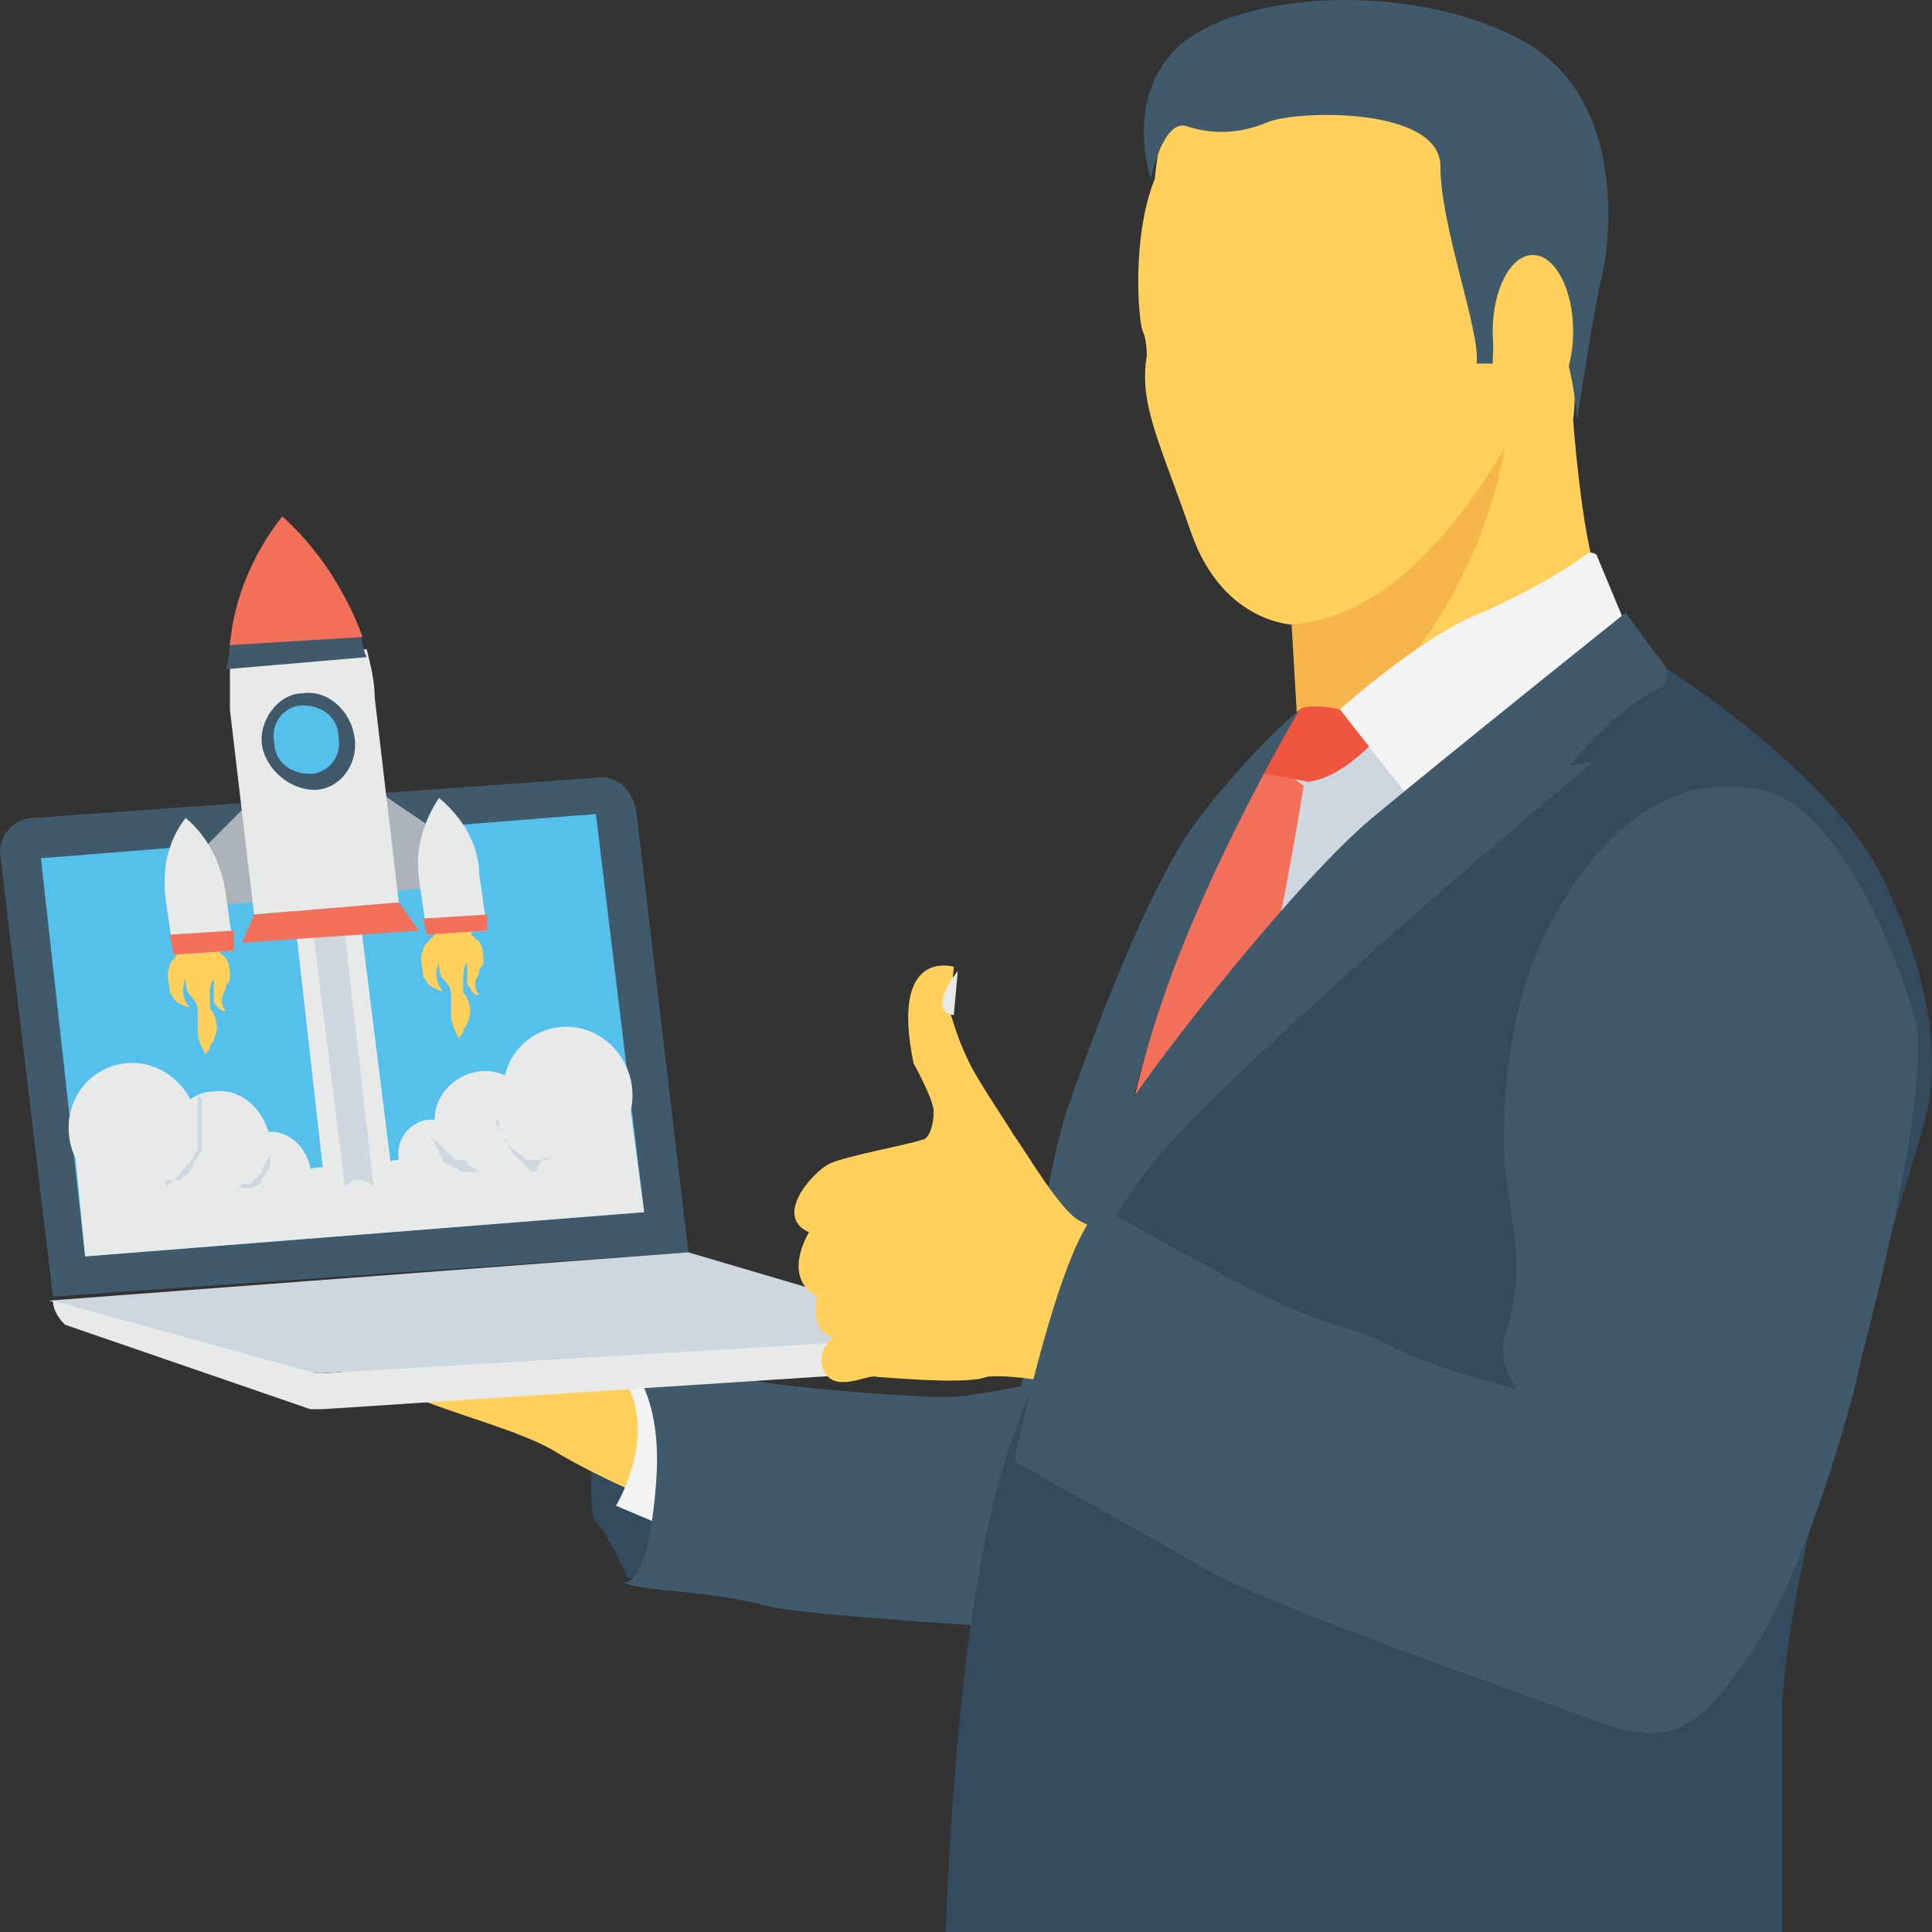 <svg xmlns="http://www.w3.org/2000/svg" xmlns:xlink="http://www.w3.org/1999/xlink" id="Capa_1" x="0px" y="0px" viewBox="0 0 512.431 512.431" style="enable-background:new 0 0 512.431 512.431;" xml:space="preserve">
<rect x="0" y="0" width="512.431" height="512.431" fill="#333333" stroke="none"/>
<path style="fill:#415A6B;" d="M168.713,214.831l13.867,117.333L14.047,343.898L0.18,227.631c-1.067-5.333,3.2-10.667,8.533-10.667  l149.333-10.667C163.38,205.231,167.647,209.498,168.713,214.831z"></path>
<polygon style="fill:#55C0EB;" points="22.58,333.231 10.847,227.631 158.047,215.898 170.847,321.498 "></polygon>
<g>
	<path style="fill:#E8EAE9;" d="M133.513,291.631c-1.067-9.6,5.333-18.133,14.933-19.2c9.6-1.067,18.133,6.4,19.2,16   c1.067,9.6-5.333,18.133-14.933,19.2C143.113,308.698,134.58,302.298,133.513,291.631z"></path>
	<polygon style="fill:#E8EAE9;" points="94.047,318.298 130.313,302.298 166.58,289.498 170.847,321.498 22.58,333.231    19.38,300.164 65.247,308.698  "></polygon>
	<path style="fill:#E8EAE9;" d="M115.38,299.098c-1.067-7.467,4.267-13.867,11.733-14.933c7.467-1.067,13.867,5.333,14.933,12.8   c1.067,7.467-4.267,13.867-11.733,14.933C122.847,311.898,116.447,306.564,115.38,299.098z"></path>
	<path style="fill:#E8EAE9;" d="M105.78,307.631c-1.067-5.333,3.2-10.667,8.533-10.667c5.333,0,10.667,4.267,10.667,9.6   c1.067,5.333-3.2,10.667-8.533,10.667C111.113,317.231,106.847,312.964,105.78,307.631z"></path>
	<path style="fill:#E8EAE9;" d="M98.313,317.231c-1.067-5.333,3.2-9.6,7.467-9.6c5.333,0,9.6,3.2,9.6,8.533   c0,5.333-3.2,9.6-7.467,9.6C103.647,326.831,99.38,322.564,98.313,317.231z"></path>
</g>
<g>
	<path style="fill:#CED6E0;" d="M146.313,307.631c0,0,0,0-1.067,0c0,0,0,0-1.067,0c0,0,0,0-1.067,0c0,0,0,0-1.067,0h-1.067h-1.067   c0,0-1.067,0-1.067-1.067c-1.067,0-1.067-1.067-2.133-1.067c-1.067-1.067-1.067-1.067-2.133-2.133   c-1.067-1.067-1.067-1.067-1.067-2.133s-1.067-2.133-1.067-2.133c0-1.067,0-2.133-1.067-2.133c0-1.067,0-2.133,0-2.133v-1.067   v-1.067v-1.067v-1.067c0,0,0,0,0-1.067c0,0,0,0,0-1.067s0-1.067,0-1.067s0,0,0,1.067c0,0,0,0,0,1.067c0,0,0,0,0,1.067   c0,0,0,1.067,0,2.133v1.067v1.067v1.067v1.067c0,1.067,0,1.067,1.067,2.133c0,1.067,1.067,1.067,1.067,2.133   s1.067,1.067,1.067,2.133c0,1.067,1.067,1.067,1.067,2.133l1.067,1.067c0,0,0,0,1.067,1.067c0,0,0,0,1.067,1.067   c0,0,0,0,1.067,1.067l1.067,1.067c0,0,0,0,1.067,0C144.18,306.564,144.18,306.564,146.313,307.631   C145.247,307.631,146.313,307.631,146.313,307.631z"></path>
	<path style="fill:#CED6E0;" d="M128.18,310.831C128.18,310.831,127.113,310.831,128.18,310.831c-1.067,0-1.067,0-1.067,0   s0,0-1.067,0h-1.067c0,0,0,0-1.067,0c0,0,0,0-1.067,0c-1.067,0-1.067-1.067-2.133-1.067s-1.067-1.067-2.133-1.067   s-1.067-1.067-1.067-1.067c0-1.067-1.067-1.067-1.067-2.133c0-1.067-1.067-1.067-1.067-2.133c0-1.067,0-1.067-1.067-2.133v-1.067   v-1.067v-1.067c0,0,0,0,0-1.067l0,0c0-1.067,0-1.067,0-1.067s0,0,0,1.067l0,0c0,0,0,0,0,1.067v1.067c0,0,0,0,0,1.067   c0,0,0,0,0,1.067c0,0,0,1.067,1.067,1.067l1.067,1.067l1.067,1.067l1.067,1.067l1.067,1.067l1.067,1.067c0,0,0,0,1.067,0   c0,0,0,0,1.067,0c0,0,1.067,0,1.067,1.067l0,0C127.113,310.831,127.113,310.831,128.18,310.831   C127.113,310.831,128.18,310.831,128.18,310.831z"></path>
</g>
<g>
	<path style="fill:#E8EAE9;" d="M52.447,298.031c-1.067-9.6-9.6-17.067-19.2-16c-9.6,1.067-16,9.6-14.933,19.2   c1.067,9.6,9.6,17.067,19.2,16C47.113,316.164,53.513,307.631,52.447,298.031z"></path>
	<path style="fill:#E8EAE9;" d="M71.647,302.298c-1.067-7.467-7.467-13.867-14.933-12.8c-7.467,0-11.733,7.467-11.733,14.933   c1.067,7.467,7.467,12.8,14.933,12.8C67.38,316.164,71.647,309.764,71.647,302.298z"></path>
	<path style="fill:#E8EAE9;" d="M82.313,309.764c-1.067-5.333-5.333-9.6-10.667-9.6s-9.6,5.333-8.533,10.667   c1.067,5.333,5.333,9.6,10.667,9.6S83.38,315.098,82.313,309.764z"></path>
	<path style="fill:#E8EAE9;" d="M92.98,318.298c-1.067-5.333-5.333-9.6-9.6-8.533c-4.267,1.067-9.6,4.267-8.533,9.6   s5.333,9.6,9.6,8.533C89.78,327.898,92.98,323.631,92.98,318.298z"></path>
</g>
<g>
	<path style="fill:#CED6E0;" d="M43.913,315.098L43.913,315.098c1.067-1.067,1.067-1.067,1.067-1.067l0,0l1.067-1.067   c0,0,0,0,1.067-1.067c0,0,0,0,1.067-1.067c0,0,0-1.067,1.067-1.067c0,0,0-1.067,1.067-1.067c0-1.067,1.067-1.067,1.067-2.133   c0-1.067,1.067-1.067,1.067-2.133c0-1.067,0-1.067,0-2.133s0-1.067,0-2.133v-1.067v-1.067v-1.067v-1.067c0-1.067,0-1.067,0-2.133   c0,0,0,0,0-1.067c0,0,0,0,0-1.067c0-1.067,0-1.067,0-1.067s0,0,1.067,1.067c0,0,0,0,0,1.067c0,0,0,0,0,1.067c0,0,0,0,0,1.067v1.067   v1.067v1.067c0,1.067,0,1.067,0,2.133c0,1.067,0,2.133,0,2.133c0,1.067,0,2.133,0,2.133c0,1.067-1.067,2.133-1.067,2.133   c0,1.067-1.067,1.067-1.067,2.133s-1.067,1.067-1.067,2.133c0,0,0,0-1.067,1.067c0,0-1.067,0-1.067,1.067c0,0,0,0-1.067,0   c0,0,0,0-1.067,0c0,0,0,0-1.067,0c0,0,0,0-1.067,0C43.913,315.098,43.913,315.098,43.913,315.098z"></path>
	<path style="fill:#CED6E0;" d="M62.047,316.164L62.047,316.164c1.067,0,1.067-1.067,1.067-1.067l0,0c0,0,1.067,0,1.067-1.067   c0,0,0,0,1.067,0c0,0,0,0,1.067,0l1.067-1.067l1.067-1.067l1.067-1.067c0-1.067,0-1.067,1.067-2.133c0-1.067,0-1.067,1.067-2.133   c0-1.067,0-1.067,0-2.133c0,0,0,0,0-1.067c0,0,0,0,0-1.067v-1.067c0,0,0,0,0-1.067l0,0c0-1.067,0-1.067,0-1.067s0,0,0,1.067l0,0   c0,0,0,0,0,1.067v1.067v1.067v1.067c0,1.067,0,1.067,0,2.133c0,1.067,0,1.067,0,2.133s0,1.067-1.067,2.133   c0,1.067-1.067,1.067-1.067,2.133c0,1.067-1.067,1.067-1.067,1.067l-1.067,1.067c0,0,0,0-1.067,0c0,0,0,0-1.067,0H64.18   c0,0,0,0-1.067,0C63.113,316.164,63.113,316.164,62.047,316.164L62.047,316.164z"></path>
</g>
<polygon style="fill:#E8EAE9;" points="94.047,231.898 76.98,232.964 86.58,318.298 104.713,317.231 "></polygon>
<polygon style="fill:#CED6E0;" points="89.78,232.964 81.247,232.964 91.913,318.298 99.38,317.231 "></polygon>
<g>
	<path style="fill:#FFD15C;" d="M57.78,250.031c0,1.067,0,1.067,0,2.133l1.067,1.067c2.133,1.067,2.133,4.267,2.133,6.4   c0,1.067-1.067,1.067-1.067,2.133s-1.067,2.133-1.067,3.2c0,1.067,0,2.133,1.067,3.2c-1.067,0-1.067,0-2.133-1.067   s-1.067-1.067-1.067-2.133c0-2.133,0-4.267,0-5.333c-1.067,1.067-1.067,3.2-1.067,5.333c0,1.067,0,2.133,0,2.133   c0,1.067,1.067,1.067,1.067,2.133c1.067,2.133,1.067,4.267,0,6.4c0,1.067-1.067,1.067-1.067,2.133s-1.067,1.067-1.067,2.133   c-1.067-2.133-2.133-4.267-2.133-6.4s0-3.2,0-5.333c0-2.133-1.067-3.2-2.133-4.267c-1.067-1.067-1.067-3.2-1.067-4.267   c-1.067,2.133-1.067,5.333,1.067,7.467c-1.067,0-3.2-1.067-4.267-2.133c0-1.067-1.067-1.067-1.067-2.133c0-2.133-1.067-4.267,0-6.4   c0-1.067,1.067-2.133,2.133-3.2c4.267-2.133,5.333-4.267,6.4-7.467c1.067,1.067,2.133,2.133,3.2,3.2"></path>
	<path style="fill:#FFD15C;" d="M124.98,245.764c0,1.067,0,1.067,0,2.133l1.067,1.067c2.133,1.067,2.133,4.267,2.133,6.4   c0,1.067-1.067,1.067-1.067,2.133s-1.067,2.133-1.067,3.2c0,1.067,0,2.133,1.067,3.2c-1.067,0-1.067,0-2.133-1.067   c0-1.067-1.067-1.067-1.067-2.133c0-2.133,0-4.267,0-5.333c-1.067,1.067-1.067,3.2-1.067,5.333c0,1.067,0,2.133,0,2.133   c0,1.067,1.067,1.067,1.067,2.133c1.067,2.133,1.067,4.267,0,6.4c0,1.067-1.067,1.067-1.067,2.133s-1.067,1.067-1.067,2.133   c-1.067-2.133-2.133-4.267-2.133-6.4s0-3.2,0-5.333c0-2.133-1.067-3.2-2.133-4.267c-1.067-1.067-1.067-3.2-1.067-4.267   c-1.067,2.133-1.067,5.333,1.067,7.467c-1.067,0-3.2-1.067-4.267-2.133c0-1.067-1.067-1.067-1.067-2.133c0-2.133-1.067-4.267,0-6.4   c0-1.067,1.067-2.133,2.133-3.2c2.133-2.133,3.2-4.267,3.2-7.467c1.067,1.067,2.133,2.133,3.2,3.2"></path>
</g>
<polygon style="fill:#ADB3BA;" points="75.913,203.098 51.38,227.631 52.447,240.431 80.18,238.298 "></polygon>
<path style="fill:#E8EAE9;" d="M43.913,238.298l2.133,14.933l16-1.067l-2.133-14.933c-1.067-7.467-4.267-14.933-10.667-20.267l0,0  l0,0C44.98,222.298,42.847,229.764,43.913,238.298z"></path>
<polygon style="fill:#F3705A;" points="44.98,247.898 46.047,253.231 62.047,252.164 62.047,246.831 "></polygon>
<polygon style="fill:#ADB3BA;" points="88.713,202.031 118.58,222.298 119.647,235.098 92.98,237.231 "></polygon>
<path style="fill:#E8EAE9;" d="M127.113,231.898l2.133,14.933l-16,1.067l-2.133-14.933c-1.067-7.467,1.067-14.933,5.333-21.333l0,0  l0,0C122.847,216.964,127.113,224.431,127.113,231.898z"></path>
<polygon style="fill:#F3705A;" points="129.247,242.564 129.247,246.831 113.247,247.898 112.18,243.631 "></polygon>
<path style="fill:#E8EAE9;" d="M60.98,175.364c0,4.267,0,8.533,0,12.8l6.4,54.4l38.4-3.2l-6.4-54.4c0-4.267-1.067-8.533-2.133-12.8  L60.98,175.364z"></path>
<polygon style="fill:#F3705A;" points="111.113,246.831 105.78,239.364 67.38,242.564 64.18,250.031 "></polygon>
<path style="fill:#415A6B;" d="M60.98,170.031c0,2.133,0,4.267-1.067,7.467l37.333-3.2c-1.067-2.133-1.067-4.267-2.133-7.467  L60.98,170.031z"></path>
<path style="fill:#F3705A;" d="M96.18,168.964c-4.267-11.733-11.733-23.467-21.333-32l0,0c-7.467,9.6-12.8,21.333-13.867,34.133  L96.18,168.964z"></path>
<path style="fill:#415A6B;" d="M94.047,195.631c1.067,7.467-4.267,13.867-10.667,13.867c-6.4,0-12.8-5.333-13.867-11.733  s4.267-13.867,10.667-13.867C86.58,182.831,92.98,188.164,94.047,195.631z"></path>
<path style="fill:#55C0EB;" d="M89.78,195.631c1.067,5.333-3.2,9.6-7.467,9.6c-5.333,0-9.6-3.2-9.6-8.533  c-1.067-5.333,3.2-9.6,7.467-9.6C85.513,187.098,89.78,190.298,89.78,195.631z"></path>
<path style="fill:#E8EAE9;" d="M100.447,318.298c0,3.2-2.133,5.333-4.267,6.4c-2.133,1.067-5.333-2.133-6.4-5.333  c0-3.2,2.133-5.333,4.267-6.4C98.313,312.964,100.447,315.098,100.447,318.298z"></path>
<path style="fill:#344A5E;" d="M195.38,417.498l-28.8,1.067c0,0-5.333-11.733-8.533-14.933c-3.2-3.2,0-42.667,5.333-46.933  c8.533,4.267,14.933,9.6,19.2,19.2L195.38,417.498z"></path>
<path style="fill:#FFD15C;" d="M175.113,367.364l-23.467-10.667l-74.667,3.2c0,0,22.4,6.4,33.067,10.667  c9.6,4.267,26.667,8.533,36.267,13.867c8.533,5.333,24.533,12.8,28.8,13.867V367.364z"></path>
<path style="fill:#F3F3F3;" d="M163.38,399.364c0,0,14.933-24.533-3.2-39.467l37.333,7.467l-6.4,43.733L163.38,399.364z"></path>
<path style="fill:#415A6B;" d="M162.313,357.764c0,0,13.867,6.4,11.733,35.2c-2.133,28.8-8.533,26.667-8.533,26.667  s0,1.067,10.667,2.133c11.733,1.067,19.2,2.133,27.733,4.267c7.467,2.133,58.667,5.333,58.667,5.333l19.2-66.133  c0,0-22.4,5.333-30.933,5.333c-8.533,0-38.4-2.133-50.133-4.267C188.98,364.164,166.58,357.764,162.313,357.764z"></path>
<path style="fill:#FFD15C;" d="M417.247,111.364c0,0,2.133,29.867,6.4,41.6c4.267,11.733,4.267,11.733,4.267,11.733l-81.067,57.6  l-3.2-56.533c0,0-19.2,0-27.733-24.533c-8.533-24.533-13.867-34.133-11.733-46.933c0,0,0-4.267-1.067-6.4  c-1.067-2.133-3.2-24.533,3.2-40.533c0,0,1.067-16,7.467-25.6s71.467-7.467,86.4,0S419.38,96.431,417.247,111.364z"></path>
<path style="fill:#415A6B;" d="M305.247,47.364c0,0,3.2-16,9.6-13.867c6.4,2.133,13.867,2.133,21.333-1.067  s45.867-4.267,45.867,11.733s10.667,43.733,9.6,52.267h4.267c0,0,0-14.933,4.267-21.333c4.267-6.4,16,9.6,18.133,36.267  c0,0,4.267-28.8,6.4-37.333s7.467-46.933-20.267-62.933c-28.8-16-74.667-13.867-91.733,1.067  C297.78,26.031,305.247,47.364,305.247,47.364z"></path>
<ellipse style="fill:#FFD15C;" cx="406.58" cy="87.898" rx="10.667" ry="20.267"></ellipse>
<path style="fill:#F7B64C;" d="M399.113,118.831c-16,26.667-34.133,44.8-56.533,46.933l2.133,36.267  C392.713,170.031,399.113,118.831,399.113,118.831z"></path>
<polygon style="fill:#CED6E0;" points="355.38,188.164 385.247,190.298 370.313,253.231 288.18,347.098 318.047,224.431 "></polygon>
<path style="fill:#F3705A;" d="M341.513,205.231l4.267,3.2c0,0-6.4,40.533-10.667,52.267c-3.2,11.733-39.467,53.333-39.467,53.333  s16-78.933,36.267-107.733C335.113,202.031,341.513,205.231,341.513,205.231z"></path>
<path style="fill:#F05540;" d="M344.713,188.164c1.067-1.067,6.4-1.067,10.667,0c4.267,2.133,5.333,0,5.333,0l7.467,4.267  c0,0-10.667,13.867-21.333,14.933c0,0-9.6-2.133-13.867-2.133L344.713,188.164z"></path>
<path style="fill:#F3F3F3;" d="M355.38,188.164l23.467,29.867l55.467-44.8l-10.667-25.6c0-1.067-2.133-1.067-2.133-1.067  c-4.267,3.2-16,10.667-28.8,16C376.713,168.964,355.38,188.164,355.38,188.164z"></path>
<path style="fill:#415A6B;" d="M278.58,384.431c0,0,17.067-82.133,29.867-119.467s36.267-76.8,36.267-76.8s-12.8,10.667-26.667,28.8  s-28.8,59.733-35.2,77.867C277.513,311.898,266.847,368.431,278.58,384.431z"></path>
<path style="fill:#344A5E;" d="M437.513,174.298l3.2,2.133c0,0,42.667,26.667,57.6,54.4c13.867,27.733,16,49.067,12.8,64  c-3.2,14.933-35.2,105.6-38.4,156.8v60.8H250.847c0,0,2.133-76.8,13.867-118.4c11.733-41.6,29.867-100.267,62.933-125.867  S437.513,174.298,437.513,174.298z"></path>
<path style="fill:#415A6B;" d="M431.113,162.564c0,0-48,38.4-67.2,54.4s-56.533,62.933-67.2,80c-10.667,17.067-29.867,80-32,96  c0,0,17.067-56.533,42.667-86.4c25.6-29.867,115.2-104.533,115.2-104.533l-6.4,1.067c7.467-8.533,14.933-16,23.467-20.267  c3.2-1.067,3.2-5.333,1.067-7.467C436.447,170.031,432.18,163.631,431.113,162.564z"></path>
<path style="fill:#CED6E0;" d="M247.647,355.631l-162.133,8.533c-1.067,0-2.133,0-3.2,0l-69.333-19.2l169.6-12.8l65.067,19.2  C250.847,351.364,250.847,355.631,247.647,355.631z"></path>
<path style="fill:#E8EAE9;" d="M14.047,344.964l69.333,19.2c1.067,0,2.133,0,3.2,0l162.133-9.6v8.533l-163.2,10.667  c-1.067,0-2.133,0-3.2,0l-65.067-22.4C15.113,349.231,14.047,347.098,14.047,344.964L14.047,344.964z"></path>
<path style="fill:#FFD15C;" d="M298.847,333.231l-2.133-6.4c0,0-5.333,0-10.667-3.2c-5.333-3.2-13.867-18.133-17.067-22.4  c-3.2-5.333-10.667-16-12.8-21.333c-2.133-4.267-4.267-11.733-4.267-11.733l1.067-11.733c0,0-17.067-5.333-10.667,25.6  c0,0,5.333,9.6,5.333,12.8c0,3.2-1.067,7.467-3.2,7.467c-2.133,1.067-20.267,4.267-24.533,6.4  c-4.267,2.133-14.933,13.867-5.333,18.133c0,0-7.467,11.733,2.133,17.067c0,0-2.133,9.6,4.267,10.667c0,0-5.333,4.267-2.133,9.6  c3.2,5.333,11.733,0,13.867,1.067c2.133,0,23.467,2.133,28.8,0c5.333-1.067,22.4,2.133,22.4,2.133L298.847,333.231z"></path>
<path style="fill:#415A6B;" d="M399.113,309.764c0,0-3.2-37.333,12.8-66.133s35.2-38.4,55.467-34.133s36.267,44.8,40.533,60.8  c4.267,16-9.6,72.533-13.867,88.533c-3.2,16-16,59.733-29.867,80c-13.867,20.267-21.333,24.533-39.467,18.133  c-17.067-6.4-85.333-29.867-104.533-40.533c-18.133-10.667-51.2-28.8-51.2-28.8s12.8-61.867,23.467-67.2  c0,0,37.333,21.333,50.133,26.667c12.8,5.333,18.133,5.333,27.733,10.667c10.667,5.333,32,10.667,32,10.667s-5.333-7.467-3.2-13.867  c2.133-6.4,3.2-13.867,3.2-19.2C402.313,330.031,399.113,309.764,399.113,309.764z"></path>
<path style="fill:#E8EAE9;" d="M252.98,269.231c-7.467-1.067,1.067-11.733,1.067-11.733L252.98,269.231z"></path>
<g>
</g>
<g>
</g>
<g>
</g>
<g>
</g>
<g>
</g>
<g>
</g>
<g>
</g>
<g>
</g>
<g>
</g>
<g>
</g>
<g>
</g>
<g>
</g>
<g>
</g>
<g>
</g>
<g>
</g>
</svg>